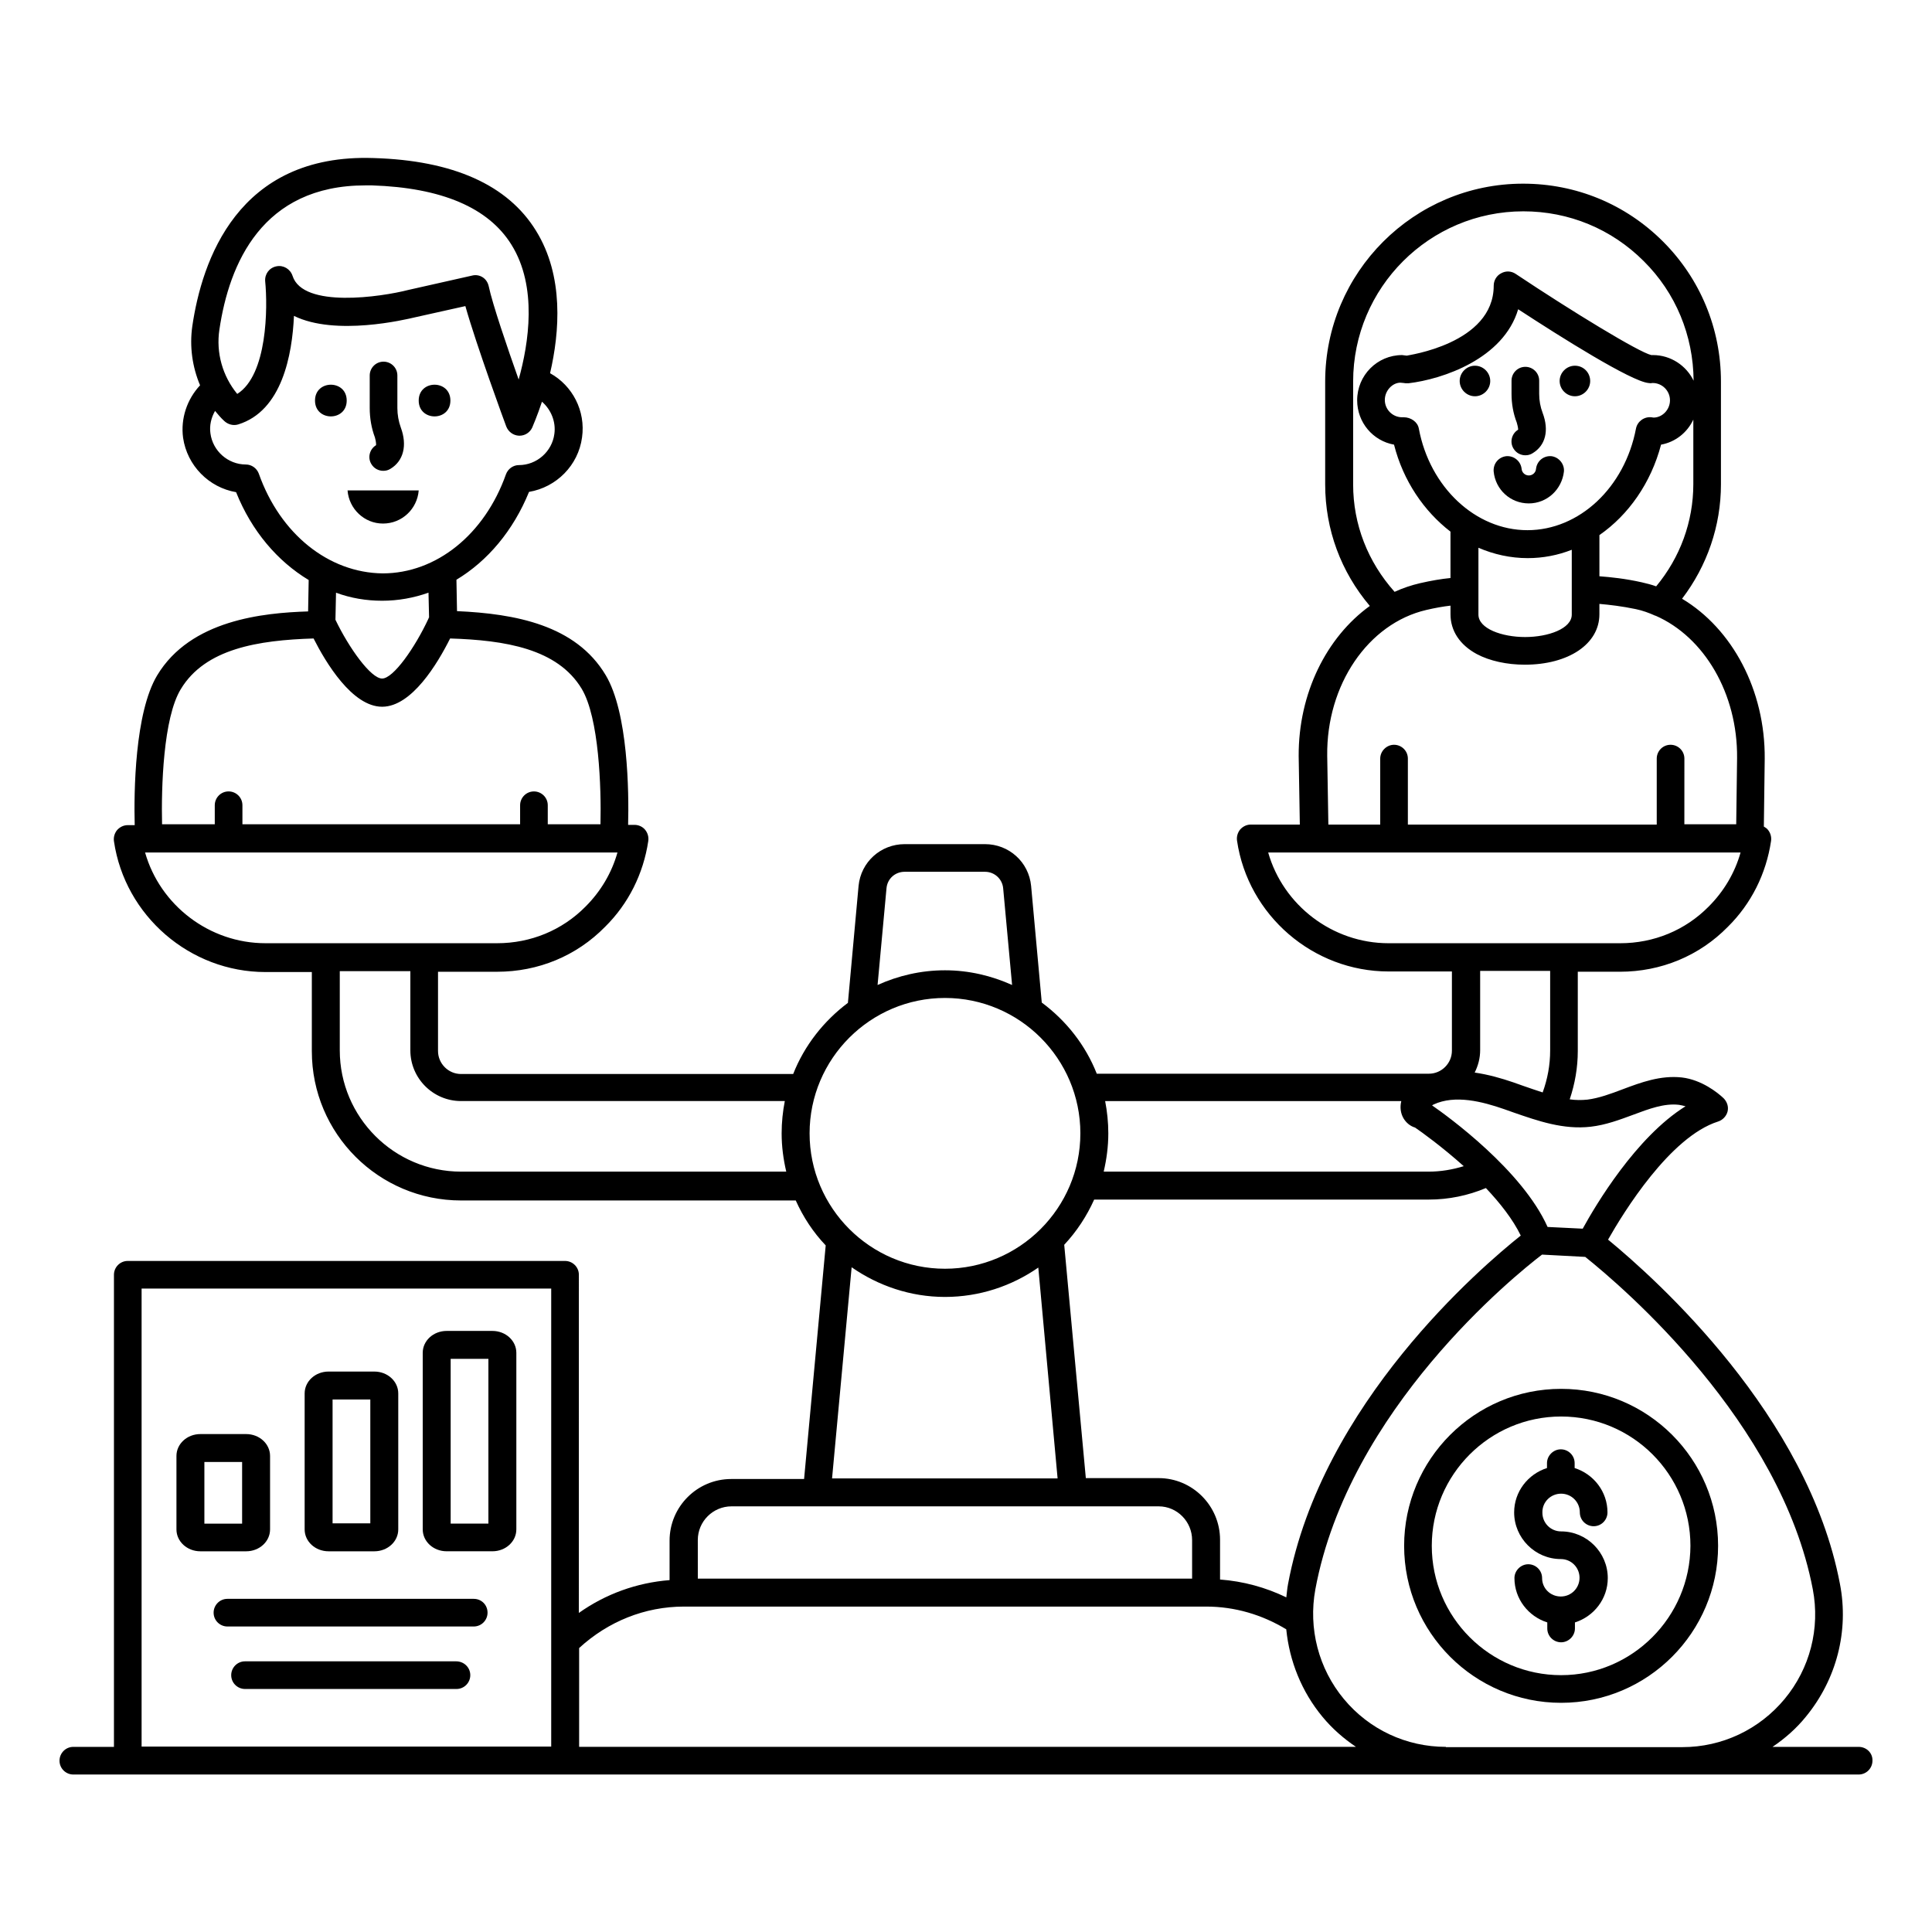 <?xml version="1.0" encoding="UTF-8"?>
<!-- Uploaded to: SVG Find, www.svgrepo.com, Generator: SVG Find Mixer Tools -->
<svg fill="#000000" width="800px" height="800px" version="1.1" viewBox="144 144 512 512" xmlns="http://www.w3.org/2000/svg">
 <g>
  <path d="m636.56 606.94h-22.824c3.281-2.215 6.336-4.887 8.855-8.016 8.09-9.848 11.449-22.672 9.008-35.191-8.473-44.656-48.551-80.609-61.449-91.219 4.121-7.25 16.41-27.25 29.16-31.297 1.223-0.383 2.215-1.449 2.519-2.672 0.305-1.297-0.152-2.594-1.07-3.512-1.527-1.449-5.801-4.887-11.07-5.496-5.648-0.609-10.762 1.297-15.648 3.129-3.207 1.223-6.336 2.367-9.391 2.75-1.527 0.152-3.055 0.152-4.656-0.078 1.375-4.121 2.137-8.398 2.137-12.824v-20.992h11.145c10.914 0 21.07-4.199 28.625-11.91 6.184-6.106 10.152-14.047 11.449-22.746 0.152-1.07-0.152-2.137-0.84-2.977-0.305-0.383-0.688-0.609-1.07-0.84l0.23-17.938c0.152-18.242-8.625-34.504-21.906-42.441 6.641-8.703 10.305-19.312 10.305-30.305v-27.25c0-14.047-5.496-27.25-15.344-37.098-9.922-9.922-23.055-15.344-37.098-15.344-28.93 0-52.441 23.512-52.441 52.441v27.25c0 11.984 4.199 23.207 11.832 32.215-11.527 8.32-18.93 23.207-18.855 39.77l0.305 18.168h-12.977c-1.07 0-2.062 0.457-2.824 1.297-0.688 0.84-0.992 1.91-0.84 2.977 2.902 19.77 20.152 34.656 40.152 34.656h16.793v20.992c0 3.359-2.75 6.106-6.106 6.106h-88.008c-2.977-7.559-8.09-14.047-14.578-18.855l-2.824-30.914c-0.609-6.336-5.879-11.07-12.215-11.07h-21.297c-6.336 0-11.602 4.734-12.215 11.07l-2.824 30.992c-6.414 4.809-11.527 11.297-14.504 18.855h-88.016c-3.359 0-6.106-2.75-6.106-6.106v-20.992h15.648c10.914 0 21.07-4.199 28.625-11.91 6.184-6.106 10.152-14.047 11.449-22.746 0.152-1.07-0.152-2.137-0.84-2.977-0.688-0.84-1.754-1.297-2.824-1.297h-1.68c0.23-8.703 0-29.77-5.953-39.695-7.938-13.281-23.969-16.258-39.391-16.945l-0.152-8.32c8.246-4.961 15.039-12.977 19.238-23.281 7.25-1.223 13.055-7.023 14.047-14.426 0.992-7.023-2.519-13.742-8.473-17.023 2.519-10.84 3.742-25.727-3.742-37.785-7.481-12.137-21.984-18.625-43.055-19.238-36.105-1.223-45.496 27.402-48.016 44.578-0.762 5.344 0 10.762 2.062 15.648-3.434 3.664-5.191 8.777-4.504 13.895 1.07 7.406 6.871 13.207 14.047 14.426 4.121 10.305 10.992 18.32 19.238 23.281l-0.152 8.32c-11.832 0.383-31.145 2.215-40 16.945-5.953 9.922-6.184 30.992-5.953 39.695h-1.836c-1.07 0-2.062 0.457-2.824 1.297-0.688 0.84-0.992 1.91-0.84 2.977 2.902 19.77 20.152 34.656 40.152 34.656h12.289v20.992c0 21.832 17.711 39.543 39.543 39.543h88.699c1.984 4.426 4.656 8.473 7.938 11.91l-5.727 61.906h-19.312c-9.008 0-16.336 7.328-16.336 16.336v10.457c-8.703 0.688-16.945 3.664-24.047 8.703l0.008-89.621c0-2.062-1.68-3.664-3.664-3.664h-115.88c-2.062 0-3.664 1.68-3.664 3.664v125.11h-10.762c-2.062 0-3.664 1.68-3.664 3.664 0 2.062 1.68 3.664 3.664 3.664h473.12c2.062 0 3.664-1.68 3.664-3.664 0.078-2.059-1.602-3.664-3.664-3.664zm-70.988-164.35c3.969-0.457 7.633-1.832 11.145-3.129 4.273-1.602 8.32-3.129 12.215-2.672 0.535 0.078 1.145 0.23 1.754 0.383-13.129 8.168-23.816 26.184-27.25 32.441l-9.312-0.457c-6.719-15.039-26.41-29.312-30.609-32.215 0.152-0.078 0.23-0.152 0.383-0.23 5.727-2.672 12.977-0.762 18.703 1.223l2.594 0.918c6.406 2.211 13.125 4.578 20.379 3.738zm-80.23 121.22c-0.23 1.145-0.305 2.367-0.457 3.512-5.496-2.672-11.449-4.273-17.559-4.734v-10.535c0-9.008-7.328-16.336-16.258-16.336h-19.312l-5.727-61.832c3.281-3.512 5.953-7.559 7.938-11.984h88.699c5.266 0 10.383-1.07 15.113-3.055 3.742 3.969 7.176 8.32 9.238 12.594-10.453 8.328-52.742 44.434-61.676 92.371zm97.559-264.42c-1.223-0.457-2.519-0.762-3.816-1.07-4.426-0.992-8.246-1.375-11.223-1.602v-10.914c7.711-5.344 13.664-13.816 16.336-23.969 3.816-0.688 6.945-3.207 8.551-6.641v17.098c-0.004 9.996-3.512 19.461-9.848 27.098zm-34.125-14.887c-13.742 0-25.879-11.375-28.777-26.945-0.305-1.754-2.137-2.977-3.969-2.977h-0.457c-2.519 0-4.582-2.062-4.582-4.582s2.062-4.582 4.121-4.582l0.84 0.078c0.078 0 0.609 0.078 0.609 0.078h0.688c9.082-1.07 25.191-6.488 29.082-19.617 11.449 7.481 29.922 19.082 34.504 19.543 0.383 0.078 0.762 0.078 1.145 0 2.519 0 4.582 2.062 4.582 4.582s-2.062 4.582-4.352 4.582c0 0-0.535-0.078-0.535-0.078-1.91-0.23-3.742 1.07-4.121 2.977-2.977 15.645-15.035 26.941-28.777 26.941zm-12.977 4.656c4.047 1.754 8.473 2.75 13.055 2.75 4.047 0 8.016-0.762 11.68-2.215v17.176c0 3.742-6.258 5.953-12.367 5.953-6.106 0-12.367-2.215-12.367-5.953zm-33.203-16.793v-27.25c0-24.887 20.23-45.113 45.113-45.113 12.062 0 23.359 4.656 31.906 13.207 8.473 8.398 13.129 19.695 13.207 31.68-1.91-3.969-6.031-6.793-10.762-6.793h-0.457c-3.281-0.762-20.84-11.449-35.953-21.527-1.145-0.762-2.594-0.84-3.816-0.152-1.223 0.609-1.984 1.91-1.984 3.281 0 15.496-23.055 18.473-23.055 18.551l-1.223-0.152c-6.566 0-11.91 5.344-11.91 11.984 0 5.879 4.199 10.762 9.77 11.754 2.441 9.617 7.938 17.633 14.961 23.055v12.289c-2.367 0.23-5.113 0.688-8.09 1.375-2.289 0.535-4.582 1.297-6.719 2.289-7.098-7.941-10.988-17.867-10.988-28.477zm19.387 33.281c2.289-0.535 4.426-0.918 6.414-1.145v2.289c0 4.352 2.441 8.09 6.945 10.535 3.434 1.832 8.016 2.824 12.746 2.824 11.602 0 19.77-5.496 19.77-13.359v-2.75c2.672 0.23 5.953 0.609 9.617 1.375 1.832 0.383 3.512 0.992 5.191 1.754h0.078c12.902 5.648 21.754 20.609 21.602 37.711l-0.23 17.559h-13.742l0.008-17.402c0-2.062-1.68-3.664-3.664-3.664-2.062 0-3.664 1.68-3.664 3.664v17.48h-65.953v-17.48c0-2.062-1.68-3.664-3.664-3.664s-3.664 1.68-3.664 3.664v17.48h-13.742l-0.305-18.242c-0.23-18.781 10.84-35.039 26.258-38.629zm-41.906 64.273h125.19c-1.527 5.418-4.426 10.305-8.473 14.352-6.184 6.258-14.504 9.695-23.434 9.695h-61.375c-14.883 0-27.938-10.078-31.906-24.047zm74.73 31.449v20.992c0 3.894-0.688 7.559-1.984 11.145-1.68-0.535-3.434-1.145-5.191-1.754l-2.594-0.918c-3.129-1.07-6.566-2.062-10.23-2.594 0.918-1.832 1.449-3.816 1.449-5.953v-20.992h18.551zm-39.465 34.504c-0.383 1.602-0.152 3.207 0.609 4.504 0.688 1.145 1.754 2.062 3.055 2.441 1.68 1.145 7.098 5.039 12.902 10.23-2.977 0.918-6.106 1.449-9.312 1.449h-86.105c0.762-3.281 1.223-6.641 1.223-10.152 0-2.902-0.305-5.801-0.84-8.551l78.469 0.004zm-136.41-56.488c0.23-2.519 2.289-4.352 4.809-4.352h21.297c2.519 0 4.582 1.91 4.809 4.352l2.367 25.648c-5.418-2.441-11.449-3.894-17.785-3.894-6.414 0-12.441 1.449-17.863 3.894zm15.496 29.086c19.77 0 35.879 16.105 35.879 35.879 0 19.77-16.105 35.879-35.879 35.879-19.77 0-35.879-16.105-35.879-35.879 0-19.773 16.109-35.879 35.879-35.879zm-192.29-177.1c2.594-17.559 11.375-38.242 38.703-38.242h1.754c18.398 0.609 30.84 5.879 36.945 15.727 6.945 11.145 4.582 26.105 1.91 35.727-2.977-8.398-6.945-20-7.938-24.734-0.23-0.992-0.762-1.832-1.602-2.367-0.844-0.535-1.836-0.688-2.754-0.461l-16.945 3.816c-7.098 1.832-27.938 4.961-30.688-3.742-0.609-1.828-2.441-2.898-4.273-2.516-1.91 0.383-3.129 2.059-2.977 3.969 0.688 6.945 0.609 24.809-7.406 29.848-3.894-4.734-5.648-10.918-4.731-17.023zm10.457 38.168c-0.535-1.449-1.91-2.441-3.438-2.441-4.734 0-8.777-3.586-9.391-8.246-0.305-2.137 0.23-4.199 1.223-5.953 0.762 0.918 1.527 1.832 2.441 2.672 0.992 0.918 2.367 1.297 3.664 0.918 11.68-3.586 14.352-18.551 14.809-28.777 10.992 5.418 29.465 0.992 32.062 0.383l13.359-2.977c2.977 10.535 10.457 30.914 10.84 31.906 0.535 1.375 1.832 2.367 3.359 2.441h0.152c1.449 0 2.75-0.84 3.359-2.137 0.152-0.383 1.297-2.977 2.594-6.871 2.367 2.062 3.742 5.266 3.281 8.551-0.609 4.656-4.656 8.246-9.391 8.246-1.527 0-2.902 0.992-3.434 2.441-5.648 15.953-18.473 26.258-32.672 26.258-14.348-0.156-27.172-10.461-32.82-26.414zm32.672 33.664c4.273 0 8.398-0.762 12.289-2.137l0.152 6.566s0 0.078-0.078 0.078c0 0.078-0.078 0.152-0.078 0.23-3.586 7.711-9.312 15.879-12.289 15.879s-8.777-8.09-12.367-15.574l0.152-7.176c3.898 1.445 8.02 2.133 12.219 2.133zm-53.359 23.434c6.488-10.762 20.535-12.977 35.191-13.434 3.207 6.336 10.23 18.09 18.168 18.09h0.078c7.785-0.078 14.578-11.375 17.938-18.09 14.504 0.457 28.473 2.672 34.887 13.359 4.582 7.711 5.191 26.105 4.961 35.879h-13.969v-5.039c0-2.062-1.68-3.664-3.664-3.664-2.062 0-3.664 1.68-3.664 3.664v5.039l-73.59-0.004v-5.039c0-2.062-1.68-3.664-3.664-3.664-2.062 0-3.664 1.68-3.664 3.664v5.039h-13.969c-0.23-9.695 0.305-28.168 4.961-35.801zm-9.465 43.281h125.19c-1.527 5.418-4.426 10.305-8.473 14.352-6.184 6.258-14.504 9.695-23.434 9.695h-61.375c-14.883 0-27.938-10.078-31.906-24.047zm83.738 84.578c-17.711 0-32.137-14.426-32.137-32.137v-20.992h18.703v20.992c0 7.406 6.031 13.434 13.434 13.434h85.801c-0.535 2.75-0.84 5.648-0.84 8.551 0 3.512 0.457 6.871 1.223 10.152zm103.51 25.344c7.023 4.887 15.574 7.863 24.734 7.863 9.16 0 17.711-2.902 24.734-7.785l5.113 55.879h-59.77zm-40.766 72.289c0-4.961 4.047-8.93 8.93-8.93h113.21c4.887 0 8.855 4.047 8.855 8.93v10.23h-130.99zm-147.4 54.809v-121.45h108.55v121.37l-108.55 0.004zm115.95 0v-26.184c7.633-7.023 17.406-10.992 27.785-10.992h138.39c7.559 0 14.809 2.137 21.223 6.031 0.84 8.398 4.047 16.488 9.617 23.207 2.594 3.129 5.574 5.727 8.855 7.938zm229.69 0c-10.457 0-20.305-4.582-27.023-12.672-6.719-8.09-9.465-18.703-7.559-29.082 8.855-47.711 52.977-83.281 60.074-88.699l11.449 0.609c9.922 7.938 51.832 43.664 60.305 88.09 1.984 10.383-0.762 20.992-7.481 29.082-6.719 8.09-16.566 12.746-27.098 12.746l-62.668 0.004z"/>
  <path d="m561.37 240.92c-2.215 0-4.047 1.832-4.047 4.047s1.832 4.047 4.047 4.047 4.047-1.832 4.047-4.047c-0.004-2.215-1.758-4.047-4.047-4.047z"/>
  <path d="m534.88 240.92c-2.215 0-4.047 1.832-4.047 4.047s1.832 4.047 4.047 4.047c2.215 0 4.047-1.832 4.047-4.047s-1.832-4.047-4.047-4.047z"/>
  <path d="m546.33 257.86c-1.754 1.07-2.289 3.359-1.223 5.039 0.688 1.145 1.91 1.754 3.129 1.754 0.688 0 1.297-0.152 1.91-0.535 3.434-2.062 4.426-6.031 2.672-10.688-0.609-1.602-0.918-3.281-0.918-5.039v-3.512c0-2.062-1.68-3.664-3.664-3.664-2.062 0-3.664 1.68-3.664 3.664v3.512c0 2.594 0.457 5.191 1.375 7.559 0.383 1.301 0.383 1.832 0.383 1.91z"/>
  <path d="m555.11 264.89c-2.062-0.152-3.816 1.297-4.047 3.359-0.078 0.992-0.918 1.754-1.91 1.754-0.992 0-1.832-0.762-1.91-1.754-0.23-2.062-2.062-3.512-4.047-3.359-2.062 0.23-3.512 1.984-3.359 4.047 0.457 4.809 4.426 8.473 9.312 8.473 4.809 0 8.777-3.664 9.312-8.473 0.16-1.988-1.367-3.82-3.352-4.047z"/>
  <path d="m263.36 250.15c0 5.598-8.398 5.598-8.398 0s8.398-5.598 8.398 0"/>
  <path d="m235.88 250.15c0 5.598-8.398 5.598-8.398 0s8.398-5.598 8.398 0"/>
  <path d="m254.96 273.97h-18.855c0.383 4.887 4.426 8.777 9.391 8.777 5.039 0.004 9.086-3.891 9.465-8.777z"/>
  <path d="m243.66 261.98c-1.754 1.07-2.289 3.359-1.223 5.039 0.688 1.145 1.91 1.754 3.129 1.754 0.688 0 1.297-0.152 1.91-0.535 3.434-2.062 4.504-6.184 2.75-10.914-0.609-1.68-0.918-3.434-0.918-5.191v-8.625c0-2.062-1.68-3.664-3.664-3.664-2.062 0-3.664 1.68-3.664 3.664v8.625c0 2.672 0.457 5.344 1.375 7.785 0.383 1.375 0.305 1.988 0.305 2.062z"/>
  <path d="m557.71 512.06c-22.977 0-41.602 18.703-41.602 41.602 0 22.977 18.703 41.602 41.602 41.602 22.977 0 41.602-18.703 41.602-41.602 0-22.977-18.625-41.602-41.602-41.602zm0 75.875c-18.855 0-34.273-15.344-34.273-34.273 0-18.855 15.344-34.273 34.273-34.273 18.93 0 34.273 15.344 34.273 34.273-0.078 18.855-15.418 34.273-34.273 34.273z"/>
  <path d="m557.71 539.84c2.75 0 4.961 2.215 4.961 4.961 0 2.062 1.68 3.664 3.664 3.664 2.062 0 3.664-1.68 3.664-3.664 0-5.496-3.664-10.152-8.703-11.754v-1.297c0-2.062-1.68-3.664-3.664-3.664s-3.664 1.68-3.664 3.664v1.297c-5.039 1.602-8.703 6.258-8.703 11.754 0 6.793 5.574 12.367 12.367 12.367 2.75 0 4.961 2.215 4.961 4.961 0 2.75-2.215 4.961-4.961 4.961s-4.961-2.137-4.961-4.883c0-2.062-1.68-3.664-3.664-3.664s-3.664 1.68-3.664 3.664c0 5.496 3.664 10.152 8.703 11.754v1.602c0 2.062 1.68 3.664 3.664 3.664s3.664-1.68 3.664-3.664v-1.602c5.039-1.602 8.703-6.258 8.703-11.754 0-6.793-5.574-12.367-12.367-12.367-2.75 0-4.961-2.215-4.961-4.961-0.078-2.824 2.211-5.039 4.961-5.039z"/>
  <path d="m215.57 549.31v-19.465c0-3.207-2.824-5.801-6.336-5.801h-12.137c-3.512 0-6.336 2.594-6.336 5.801v19.465c0 3.207 2.824 5.801 6.336 5.801h12.137c3.512 0 6.336-2.594 6.336-5.801zm-7.328-1.527h-10.078v-16.336h10v16.336z"/>
  <path d="m231.07 555.11h12.137c3.512 0 6.336-2.594 6.336-5.801v-36.031c0-3.207-2.824-5.801-6.336-5.801h-12.137c-3.512 0-6.336 2.594-6.336 5.801v36.031c0 3.207 2.824 5.801 6.336 5.801zm1.066-40.227h10v32.824h-10z"/>
  <path d="m274.5 496.71h-12.137c-3.512 0-6.336 2.594-6.336 5.801v46.793c0 3.207 2.824 5.801 6.336 5.801h12.137c3.512 0 6.336-2.594 6.336-5.801v-46.793c0-3.207-2.824-5.801-6.336-5.801zm-1.07 51.066h-10v-43.664h10z"/>
  <path d="m269.54 567.71h-65.266c-2.062 0-3.664 1.68-3.664 3.664 0 2.062 1.68 3.664 3.664 3.664h65.266c2.062 0 3.664-1.68 3.664-3.664 0-2.062-1.605-3.664-3.664-3.664z"/>
  <path d="m264.89 584.27h-55.953c-2.062 0-3.664 1.68-3.664 3.664 0 2.062 1.68 3.664 3.664 3.664h56.031c2.062 0 3.664-1.68 3.664-3.664-0.004-2.059-1.684-3.664-3.742-3.664z"/>
 </g>
</svg>